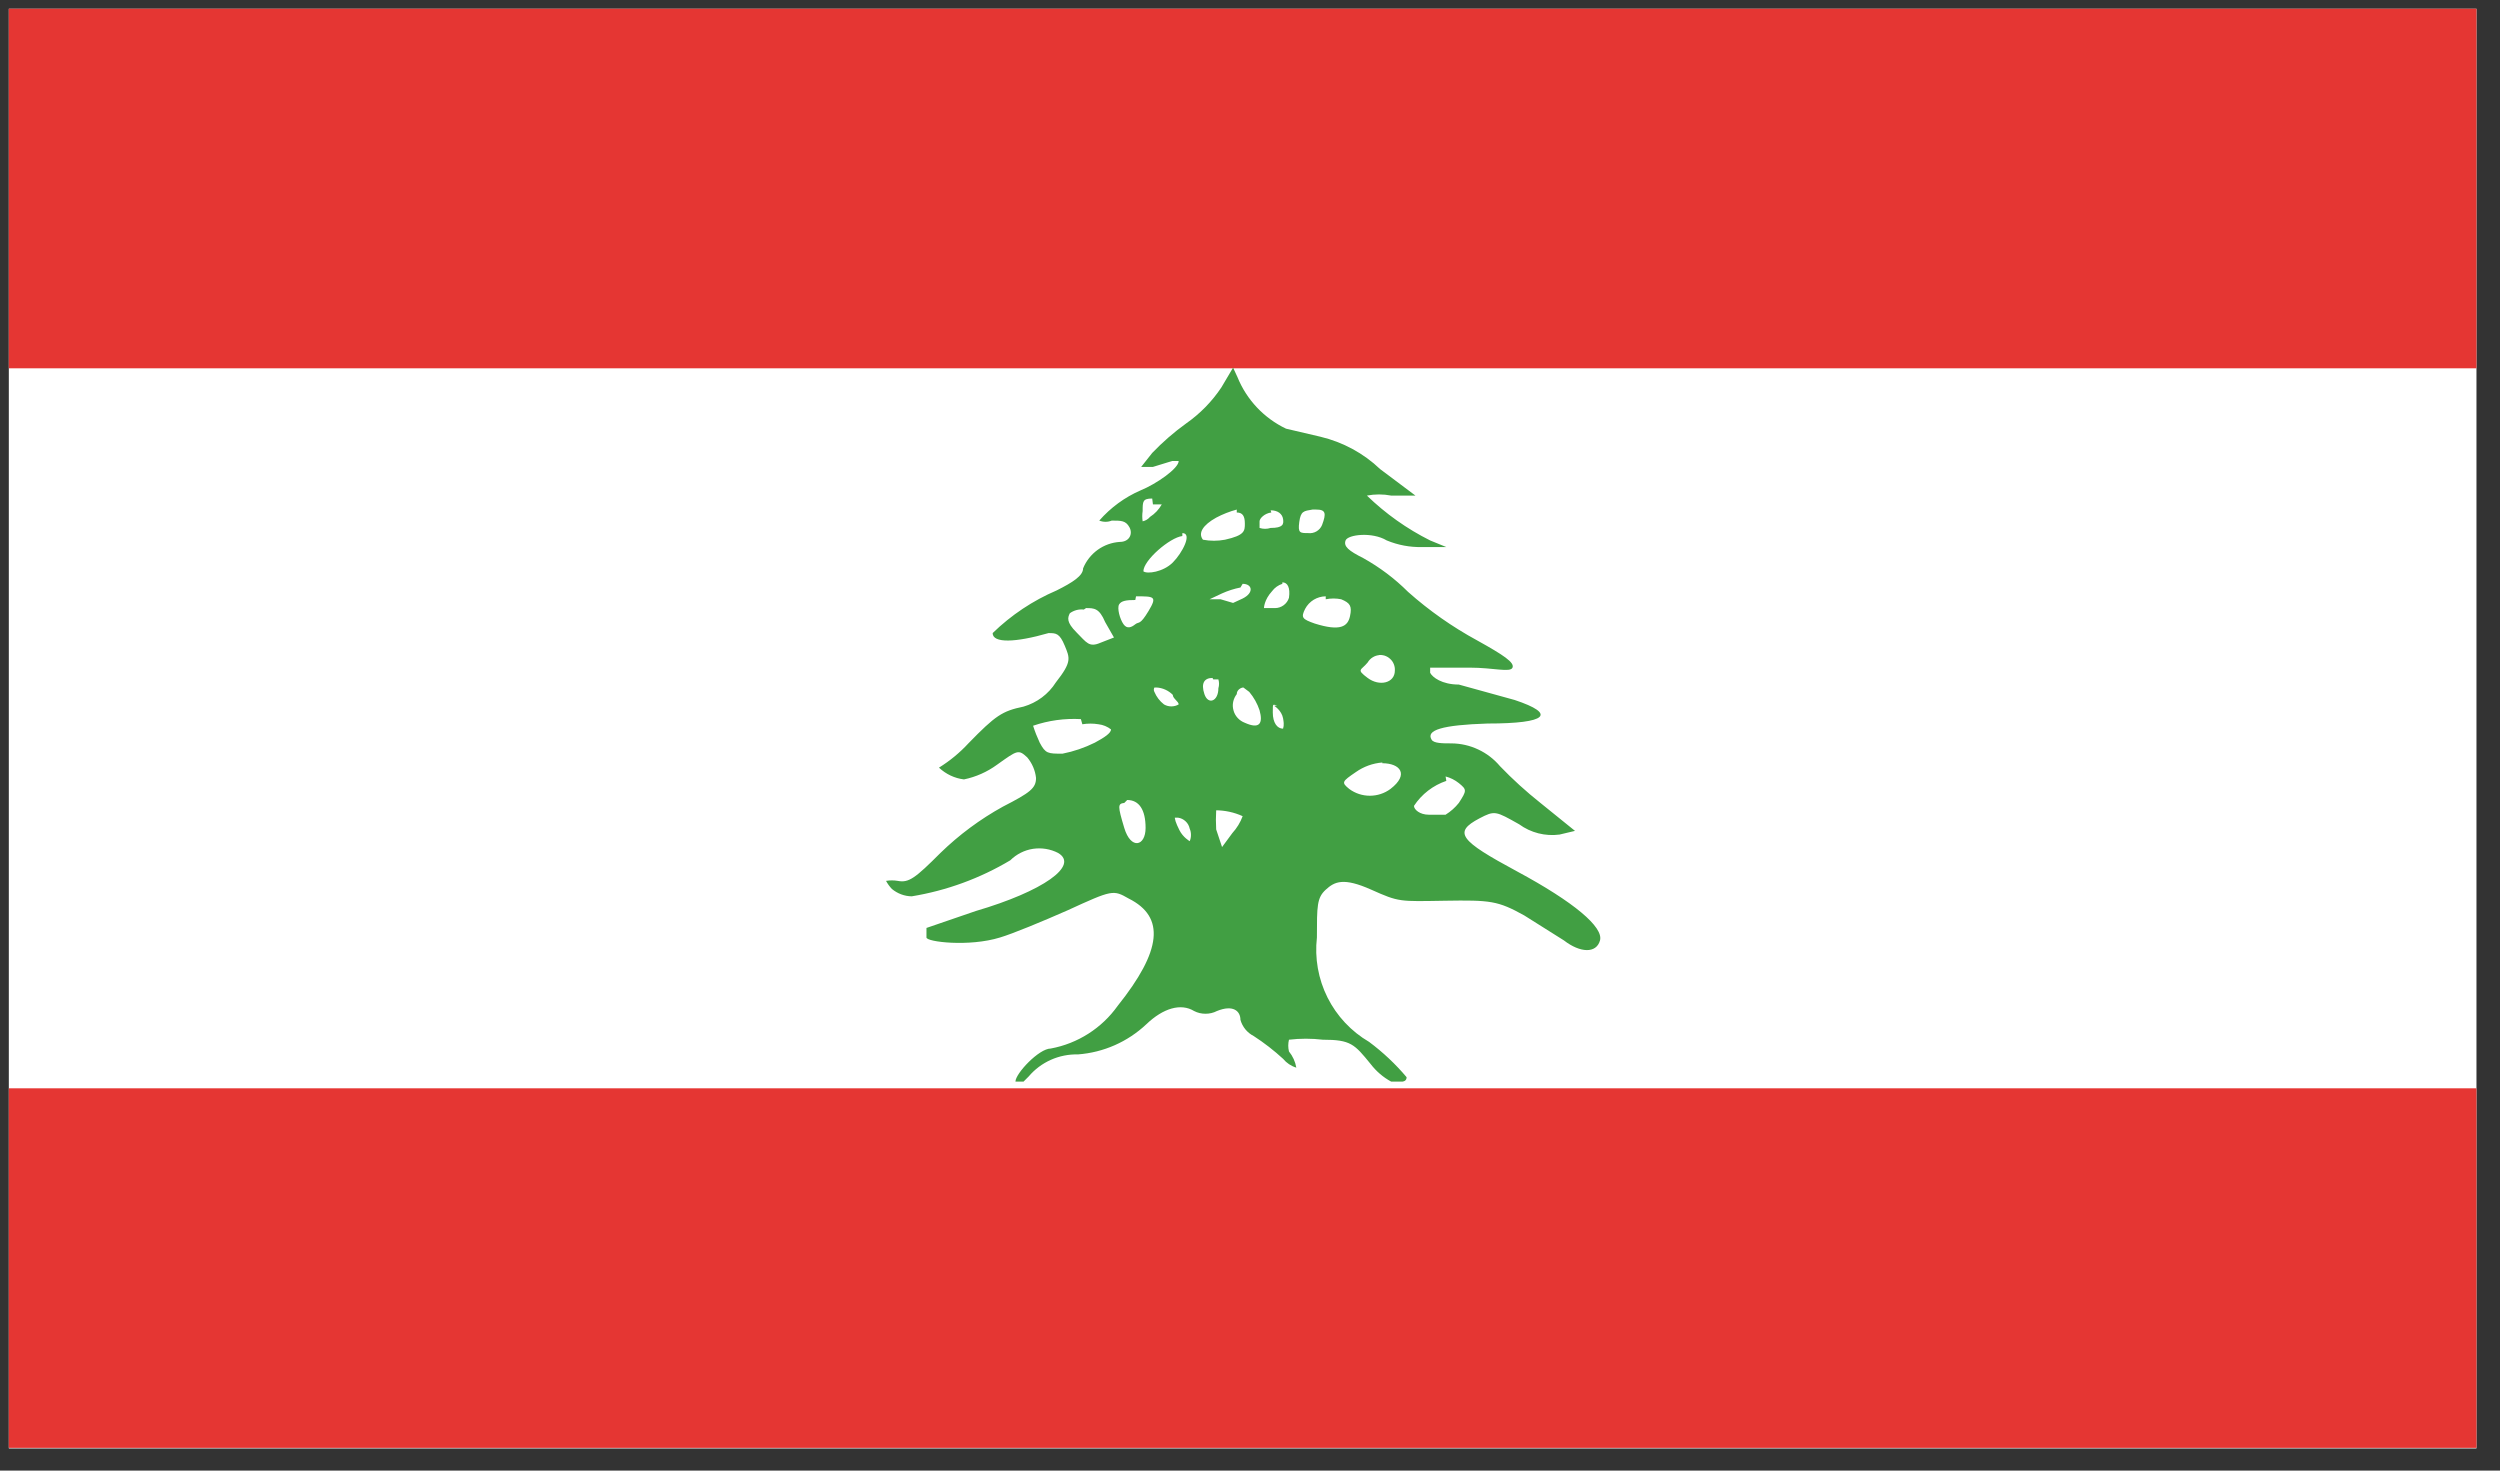 <svg viewBox="0 0 34 20" fill="none" xmlns="http://www.w3.org/2000/svg">
<rect x="0" y="0" width="34" height="20" fill="#333333" stroke="none"/>
<path d="M33.68 0.119H0.12V19.699H33.68V0.119Z" fill="white"/>
<path d="M33.68 14.801H0.12V19.691H33.68V14.801Z" fill="#E53633"/>
<path d="M33.68 0.119H0.12V5.009H33.68V0.119Z" fill="#E53633"/>
<path d="M16.77 5L16.61 5.27C16.482 5.462 16.319 5.628 16.13 5.76C15.965 5.879 15.811 6.013 15.67 6.16L15.52 6.35H15.68L15.94 6.27H16.03C16.03 6.37 15.73 6.58 15.51 6.67C15.296 6.763 15.104 6.904 14.95 7.08V7.08C15.005 7.102 15.066 7.102 15.12 7.08C15.25 7.08 15.31 7.08 15.36 7.17C15.41 7.26 15.36 7.37 15.23 7.37C15.121 7.377 15.017 7.414 14.928 7.478C14.84 7.542 14.771 7.629 14.73 7.73C14.73 7.83 14.59 7.92 14.37 8.03C14.047 8.168 13.752 8.365 13.5 8.61V8.61C13.5 8.75 13.81 8.74 14.26 8.61C14.36 8.61 14.41 8.61 14.48 8.78C14.55 8.95 14.58 9 14.36 9.28C14.259 9.44 14.102 9.557 13.92 9.61C13.63 9.67 13.54 9.73 13.17 10.11C13.052 10.238 12.918 10.348 12.77 10.44V10.44C12.864 10.528 12.983 10.585 13.11 10.6C13.273 10.566 13.426 10.498 13.56 10.4C13.84 10.2 13.85 10.19 13.97 10.3C14.037 10.38 14.079 10.477 14.09 10.58C14.09 10.72 14.01 10.78 13.64 10.97C13.33 11.141 13.044 11.353 12.79 11.6C12.45 11.94 12.36 12.01 12.21 11.98C12.157 11.971 12.103 11.971 12.05 11.98C12.072 12.02 12.098 12.057 12.13 12.09C12.206 12.153 12.302 12.189 12.4 12.19C12.874 12.112 13.328 11.946 13.74 11.7C13.824 11.617 13.932 11.562 14.049 11.544C14.166 11.527 14.285 11.546 14.39 11.6C14.68 11.77 14.19 12.12 13.27 12.39L12.6 12.62C12.6 12.62 12.6 12.69 12.6 12.75C12.6 12.81 13.18 12.88 13.6 12.75C13.77 12.7 14.18 12.53 14.52 12.38C15.13 12.1 15.14 12.1 15.35 12.22C15.85 12.47 15.8 12.93 15.2 13.68C14.984 13.984 14.657 14.192 14.29 14.26C14.13 14.26 13.81 14.6 13.81 14.71C13.81 14.82 13.81 14.71 13.81 14.71H13.92L13.99 14.64C14.072 14.543 14.175 14.466 14.291 14.414C14.407 14.362 14.533 14.337 14.66 14.34C15.008 14.314 15.336 14.169 15.59 13.93C15.82 13.71 16.06 13.64 16.24 13.75C16.288 13.775 16.341 13.787 16.395 13.787C16.449 13.787 16.502 13.775 16.55 13.75C16.77 13.66 16.87 13.75 16.87 13.87C16.883 13.917 16.906 13.961 16.937 13.999C16.968 14.037 17.007 14.068 17.05 14.09C17.192 14.182 17.326 14.286 17.45 14.4C17.497 14.457 17.56 14.499 17.63 14.52V14.52C17.616 14.439 17.582 14.364 17.53 14.3C17.517 14.248 17.517 14.193 17.53 14.14C17.683 14.122 17.837 14.122 17.99 14.14C18.37 14.14 18.42 14.2 18.64 14.47C18.716 14.569 18.811 14.651 18.92 14.71H19.07C19.07 14.71 19.13 14.71 19.13 14.65C18.979 14.471 18.808 14.31 18.62 14.17C18.377 14.028 18.18 13.818 18.054 13.566C17.928 13.314 17.878 13.03 17.91 12.75C17.91 12.32 17.91 12.21 18.03 12.1C18.15 11.99 18.27 11.93 18.65 12.1C19.03 12.27 19.03 12.26 19.65 12.25C20.27 12.24 20.37 12.25 20.73 12.45L21.27 12.79C21.49 12.96 21.71 12.97 21.76 12.79C21.81 12.61 21.41 12.27 20.63 11.85C19.85 11.43 19.76 11.32 20.12 11.13C20.33 11.02 20.34 11.03 20.66 11.21C20.819 11.326 21.016 11.376 21.21 11.35L21.42 11.3L20.95 10.92C20.756 10.766 20.572 10.599 20.4 10.42C20.319 10.324 20.218 10.246 20.104 10.193C19.99 10.139 19.866 10.111 19.74 10.11C19.62 10.11 19.5 10.11 19.47 10.06C19.39 9.93 19.61 9.86 20.23 9.84C21.05 9.84 21.17 9.71 20.6 9.52L19.84 9.31C19.61 9.31 19.48 9.21 19.45 9.15V9.08C19.45 9.08 19.67 9.08 19.99 9.08C20.31 9.08 20.54 9.15 20.57 9.08C20.6 9.01 20.45 8.91 20.09 8.71C19.753 8.527 19.437 8.305 19.15 8.05C18.969 7.869 18.764 7.715 18.54 7.59C18.34 7.49 18.27 7.43 18.3 7.35C18.33 7.27 18.66 7.23 18.86 7.35C19.012 7.413 19.176 7.444 19.34 7.44H19.67L19.45 7.35C19.134 7.192 18.844 6.986 18.59 6.74V6.74C18.699 6.719 18.811 6.719 18.92 6.74H19.25L18.77 6.38C18.544 6.164 18.264 6.013 17.96 5.94L17.49 5.83C17.191 5.687 16.955 5.438 16.83 5.13L16.77 5ZM15.68 6.86C15.74 6.86 15.78 6.86 15.8 6.86C15.761 6.929 15.707 6.987 15.64 7.03C15.614 7.061 15.579 7.082 15.54 7.09V7.09C15.533 7.044 15.533 6.996 15.54 6.95C15.54 6.82 15.54 6.78 15.67 6.78L15.68 6.86ZM17.28 6.94C17.38 6.94 17.44 6.99 17.45 7.06C17.46 7.13 17.45 7.18 17.28 7.18C17.232 7.196 17.179 7.196 17.13 7.18C17.13 7.18 17.13 7.13 17.13 7.09C17.13 7.05 17.2 6.98 17.29 6.97L17.28 6.94ZM16.82 6.97C16.9 6.97 16.93 7.02 16.93 7.12C16.93 7.22 16.93 7.28 16.66 7.34C16.561 7.359 16.459 7.359 16.36 7.34V7.34C16.29 7.25 16.36 7.14 16.54 7.04C16.629 6.993 16.723 6.956 16.82 6.93V6.97ZM17.9 6.93C18.03 6.93 18.04 6.98 17.98 7.14C17.965 7.177 17.938 7.207 17.904 7.227C17.87 7.247 17.83 7.255 17.79 7.25C17.68 7.25 17.65 7.25 17.67 7.1C17.69 6.95 17.73 6.95 17.85 6.93H17.9ZM16.08 7.25C16.22 7.25 16.08 7.52 15.95 7.65C15.82 7.78 15.6 7.81 15.55 7.77C15.55 7.62 15.91 7.31 16.08 7.29V7.25ZM17.44 7.92C17.51 7.92 17.55 7.99 17.53 8.13C17.518 8.17 17.492 8.206 17.458 8.231C17.424 8.256 17.383 8.27 17.34 8.27C17.26 8.27 17.21 8.27 17.19 8.27C17.19 8.27 17.19 8.16 17.3 8.04C17.335 7.993 17.384 7.958 17.44 7.94V7.92ZM16.9 7.94C17.03 7.94 17.06 8.06 16.9 8.14L16.77 8.2L16.6 8.15H16.45L16.62 8.07C16.7 8.034 16.784 8.007 16.87 7.99L16.9 7.94ZM18.03 8.15C18.1 8.136 18.171 8.136 18.24 8.15C18.36 8.2 18.39 8.24 18.36 8.38C18.33 8.52 18.23 8.59 17.88 8.48C17.71 8.42 17.69 8.4 17.75 8.28C17.777 8.229 17.818 8.186 17.867 8.156C17.916 8.127 17.973 8.11 18.03 8.11V8.15ZM15.45 8.11C15.7 8.11 15.74 8.11 15.62 8.31C15.5 8.51 15.49 8.45 15.44 8.49C15.39 8.53 15.33 8.56 15.28 8.49C15.23 8.42 15.19 8.27 15.22 8.22C15.25 8.17 15.32 8.16 15.44 8.16L15.45 8.11ZM14.77 8.27C14.88 8.27 14.95 8.27 15.03 8.46L15.15 8.67L14.97 8.74C14.81 8.81 14.78 8.74 14.64 8.6C14.5 8.46 14.52 8.4 14.55 8.34C14.605 8.3 14.673 8.282 14.74 8.29V8.29L14.77 8.27ZM18.74 8.91C18.77 8.905 18.8 8.908 18.829 8.916C18.857 8.925 18.884 8.94 18.905 8.96C18.928 8.98 18.945 9.005 18.956 9.033C18.967 9.06 18.972 9.09 18.97 9.12C18.97 9.29 18.76 9.34 18.6 9.22C18.44 9.1 18.51 9.12 18.6 9.01C18.617 8.981 18.64 8.957 18.668 8.94C18.696 8.922 18.727 8.912 18.76 8.91H18.74ZM16.5 9.24H16.57C16.582 9.279 16.582 9.321 16.57 9.36C16.57 9.54 16.43 9.59 16.38 9.44C16.33 9.29 16.38 9.22 16.49 9.22L16.5 9.24ZM15.73 9.35C15.813 9.355 15.892 9.391 15.95 9.45C15.95 9.5 16.03 9.54 16.03 9.58C16 9.598 15.965 9.607 15.93 9.607C15.895 9.607 15.861 9.598 15.83 9.58C15.773 9.536 15.728 9.477 15.7 9.41V9.41C15.695 9.401 15.692 9.391 15.692 9.38C15.692 9.369 15.695 9.359 15.7 9.35H15.73ZM16.91 9.35C16.91 9.35 16.91 9.35 16.99 9.41C17.052 9.484 17.1 9.569 17.13 9.66C17.18 9.84 17.13 9.92 16.93 9.83C16.893 9.816 16.86 9.794 16.833 9.765C16.806 9.736 16.786 9.701 16.776 9.663C16.765 9.625 16.763 9.585 16.771 9.546C16.779 9.507 16.796 9.471 16.82 9.44C16.82 9.38 16.88 9.35 16.91 9.35V9.35ZM17.33 9.6C17.33 9.6 17.43 9.66 17.45 9.77C17.47 9.88 17.45 9.89 17.45 9.91C17.37 9.91 17.31 9.83 17.31 9.69C17.31 9.55 17.31 9.59 17.37 9.59L17.33 9.6ZM14.72 9.85C14.793 9.838 14.867 9.838 14.94 9.85C15.002 9.857 15.061 9.882 15.11 9.92V9.92C15.11 9.97 15.02 10.03 14.89 10.1C14.751 10.169 14.603 10.22 14.45 10.25C14.25 10.25 14.22 10.25 14.14 10.1C14.105 10.025 14.075 9.949 14.05 9.87C14.259 9.798 14.48 9.768 14.7 9.78L14.72 9.85ZM18.8 10.38C19.04 10.38 19.17 10.53 18.91 10.73C18.829 10.79 18.731 10.822 18.63 10.822C18.529 10.822 18.431 10.79 18.35 10.73C18.24 10.64 18.25 10.63 18.44 10.5C18.546 10.425 18.671 10.38 18.8 10.37V10.38ZM19.66 10.56C19.726 10.577 19.787 10.608 19.84 10.65C19.95 10.74 19.95 10.75 19.84 10.92C19.79 10.983 19.729 11.037 19.66 11.08V11.08H19.43C19.31 11.08 19.23 11.01 19.23 10.96C19.335 10.8 19.49 10.681 19.67 10.62L19.66 10.56ZM15.33 10.88C15.49 10.88 15.58 11.01 15.58 11.26C15.58 11.51 15.38 11.56 15.29 11.26C15.2 10.96 15.2 10.93 15.29 10.92L15.33 10.88ZM16.53 11.02C16.658 11.02 16.784 11.047 16.9 11.1V11.1C16.869 11.185 16.821 11.263 16.76 11.33L16.62 11.52L16.54 11.28C16.535 11.193 16.535 11.107 16.54 11.02H16.53ZM15.94 11.12H16.02C16.059 11.125 16.096 11.143 16.124 11.17C16.153 11.196 16.172 11.232 16.18 11.27C16.192 11.297 16.197 11.326 16.197 11.355C16.197 11.384 16.192 11.413 16.18 11.44V11.44C16.18 11.44 16.09 11.39 16.04 11.29C15.99 11.19 15.97 11.13 15.98 11.1" fill="#419F43"/>
</svg>
